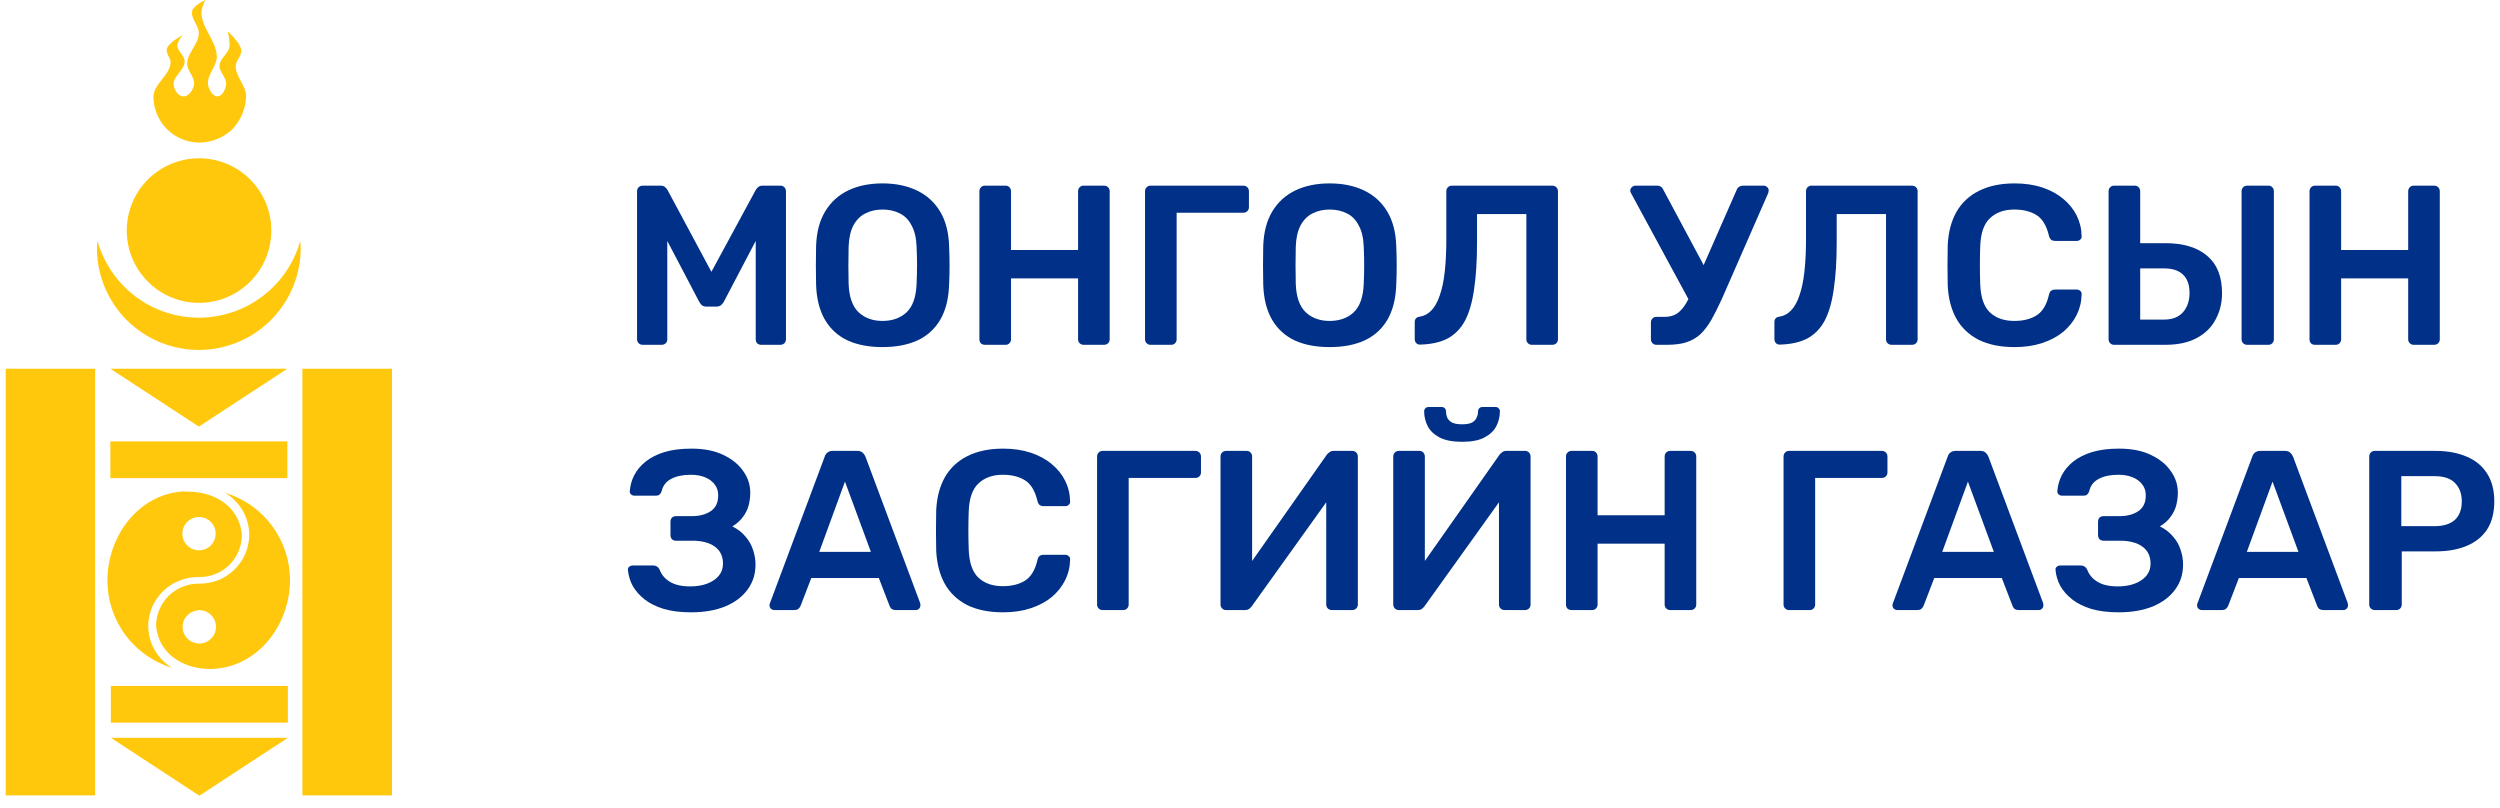 <svg width="164" height="53" viewBox="0 0 164 53" fill="none" xmlns="http://www.w3.org/2000/svg">
<path d="M13.465 0C13.465 0 12.73 0.34 12.615 0.684C12.458 1.194 13.082 1.687 13.04 2.219C13.01 2.911 12.305 3.46 12.275 4.152C12.275 4.675 12.836 5.1 12.721 5.606C12.645 5.929 12.368 6.337 12.033 6.328C11.697 6.32 11.438 5.903 11.391 5.606C11.306 5.032 12.109 4.607 12.114 4.033C12.114 3.634 11.612 3.341 11.629 2.945C11.698 2.704 11.823 2.482 11.995 2.299C11.995 2.299 11.106 2.75 10.949 3.183C10.847 3.502 11.229 3.821 11.191 4.152C11.098 4.964 10.095 5.512 10.065 6.328C10.065 7.122 10.377 7.884 10.933 8.45C11.49 9.016 12.246 9.341 13.04 9.354C13.848 9.357 14.627 9.053 15.22 8.504C15.789 7.917 16.119 7.14 16.147 6.324C16.147 5.627 15.467 5.049 15.463 4.352C15.463 3.97 15.887 3.638 15.824 3.26C15.747 2.767 14.935 2.053 14.935 2.053C15.03 2.38 15.071 2.72 15.059 3.06C14.974 3.511 14.451 3.825 14.4 4.271C14.349 4.718 14.923 5.121 14.825 5.602C14.774 5.903 14.57 6.32 14.264 6.324C13.958 6.328 13.72 5.899 13.656 5.602C13.52 4.943 14.255 4.327 14.222 3.664C14.171 2.622 13.184 1.806 13.214 0.761C13.265 0.498 13.35 0.242 13.465 0ZM13.04 10.383C12.103 10.386 11.188 10.667 10.411 11.19C9.633 11.712 9.028 12.453 8.671 13.32C8.315 14.186 8.222 15.138 8.406 16.057C8.59 16.976 9.042 17.819 9.705 18.481C10.367 19.143 11.211 19.594 12.13 19.777C13.049 19.96 14.001 19.867 14.867 19.51C15.733 19.152 16.474 18.546 16.996 17.768C17.518 16.991 17.797 16.075 17.8 15.139C17.802 14.513 17.68 13.894 17.441 13.316C17.202 12.738 16.852 12.213 16.409 11.771C15.967 11.329 15.441 10.978 14.863 10.74C14.285 10.502 13.665 10.381 13.04 10.383ZM6.393 15.793C6.371 16.008 6.359 16.223 6.359 16.439C6.403 18.182 7.126 19.84 8.375 21.057C9.623 22.274 11.298 22.956 13.042 22.956C14.786 22.956 16.461 22.274 17.709 21.057C18.958 19.84 19.681 18.182 19.725 16.439C19.73 16.23 19.721 16.022 19.696 15.814C19.285 17.263 18.412 18.538 17.21 19.445C16.008 20.352 14.542 20.842 13.036 20.839C11.53 20.837 10.066 20.343 8.867 19.432C7.668 18.521 6.799 17.243 6.393 15.793ZM0.375 24.187V52.178H6.24V24.187H0.375ZM7.239 24.187L13.044 27.986L18.85 24.187H7.239ZM19.836 24.187V52.178H25.714V24.187H19.836ZM7.239 28.955V31.365H18.85V28.955H7.239ZM12.105 32.232C11.855 32.241 11.606 32.271 11.361 32.322C8.811 32.844 7.047 35.343 7.047 38.089C7.047 39.373 7.461 40.623 8.226 41.654C8.991 42.685 10.068 43.442 11.297 43.813C10.83 43.536 10.441 43.144 10.166 42.675C9.891 42.206 9.739 41.675 9.725 41.132V41.064C9.729 40.42 9.927 39.792 10.292 39.262C10.658 38.731 11.174 38.323 11.774 38.089C12.179 37.926 12.612 37.847 13.049 37.855H13.082C13.446 37.858 13.806 37.789 14.143 37.652C14.48 37.515 14.787 37.313 15.045 37.058C15.304 36.803 15.509 36.498 15.65 36.163C15.791 35.828 15.865 35.469 15.866 35.105V35.075C15.684 33.103 13.894 32.181 12.135 32.254L12.105 32.232ZM14.765 32.334C15.234 32.611 15.625 33.001 15.902 33.469C16.18 33.937 16.334 34.468 16.351 35.012V35.041C16.353 35.691 16.16 36.325 15.797 36.863C15.434 37.401 14.918 37.818 14.315 38.059C13.909 38.218 13.476 38.296 13.04 38.288H13.01C12.275 38.288 11.57 38.581 11.051 39.1C10.531 39.62 10.239 40.325 10.239 41.059C10.426 43.027 12.211 43.95 13.971 43.882C14.221 43.87 14.469 43.838 14.714 43.788C17.243 43.274 19.024 40.775 19.024 38.055C19.024 36.771 18.611 35.521 17.846 34.49C17.08 33.459 16.003 32.701 14.774 32.33L14.765 32.334ZM13.066 33.915C13.354 33.918 13.63 34.035 13.833 34.241C14.036 34.446 14.149 34.724 14.147 35.013C14.146 35.301 14.03 35.578 13.825 35.782C13.621 35.985 13.344 36.1 13.055 36.1C12.766 36.1 12.489 35.985 12.284 35.782C12.08 35.578 11.964 35.301 11.963 35.013C11.961 34.724 12.074 34.446 12.277 34.241C12.48 34.035 12.755 33.918 13.044 33.915H13.066ZM13.066 40.023C13.282 40.021 13.495 40.084 13.676 40.203C13.857 40.322 13.999 40.492 14.084 40.692C14.168 40.891 14.192 41.112 14.151 41.325C14.11 41.538 14.008 41.734 13.855 41.888C13.703 42.043 13.509 42.149 13.296 42.193C13.084 42.237 12.863 42.217 12.662 42.135C12.461 42.054 12.289 41.915 12.167 41.735C12.045 41.556 11.979 41.344 11.977 41.127C11.978 40.845 12.089 40.574 12.285 40.371C12.482 40.168 12.749 40.049 13.031 40.039L13.066 40.023ZM7.273 44.999V47.409H18.884V44.999H7.273ZM7.273 48.399L13.078 52.199L18.884 48.399H7.273Z" fill="#FFC80C"/>
<path d="M42.164 22.619C42.054 22.619 41.965 22.585 41.895 22.515C41.826 22.445 41.791 22.361 41.791 22.262V12.553C41.791 12.443 41.826 12.354 41.895 12.284C41.965 12.214 42.054 12.18 42.164 12.18H43.342C43.481 12.18 43.586 12.22 43.655 12.299C43.725 12.369 43.769 12.423 43.789 12.463L46.668 17.832L49.576 12.463C49.596 12.423 49.641 12.369 49.71 12.299C49.78 12.22 49.884 12.18 50.023 12.18H51.187C51.296 12.18 51.386 12.214 51.455 12.284C51.525 12.354 51.559 12.443 51.559 12.553V22.262C51.559 22.361 51.525 22.445 51.455 22.515C51.386 22.585 51.296 22.619 51.187 22.619H49.934C49.825 22.619 49.735 22.585 49.665 22.515C49.606 22.445 49.576 22.361 49.576 22.262V15.804L47.488 19.786C47.438 19.875 47.374 19.955 47.294 20.024C47.215 20.084 47.11 20.114 46.981 20.114H46.369C46.23 20.114 46.121 20.084 46.041 20.024C45.972 19.955 45.912 19.875 45.862 19.786L43.774 15.804V22.262C43.774 22.361 43.74 22.445 43.67 22.515C43.6 22.585 43.516 22.619 43.416 22.619H42.164Z" fill="#003087"/>
<path d="M57.891 22.769C57.006 22.769 56.246 22.625 55.609 22.336C54.973 22.038 54.476 21.585 54.118 20.979C53.76 20.363 53.566 19.597 53.536 18.682C53.526 18.255 53.521 17.832 53.521 17.415C53.521 16.997 53.526 16.569 53.536 16.132C53.566 15.227 53.765 14.472 54.133 13.865C54.501 13.258 55.003 12.801 55.639 12.493C56.285 12.185 57.036 12.031 57.891 12.031C58.746 12.031 59.497 12.185 60.143 12.493C60.789 12.801 61.297 13.258 61.664 13.865C62.032 14.472 62.231 15.227 62.261 16.132C62.281 16.569 62.291 16.997 62.291 17.415C62.291 17.832 62.281 18.255 62.261 18.682C62.231 19.597 62.037 20.363 61.679 20.979C61.321 21.585 60.819 22.038 60.173 22.336C59.537 22.625 58.776 22.769 57.891 22.769ZM57.891 21.053C58.537 21.053 59.064 20.865 59.472 20.487C59.88 20.099 60.098 19.473 60.128 18.608C60.148 18.17 60.158 17.767 60.158 17.4C60.158 17.022 60.148 16.619 60.128 16.192C60.108 15.615 59.999 15.148 59.8 14.79C59.611 14.422 59.353 14.158 59.025 13.999C58.697 13.83 58.319 13.746 57.891 13.746C57.474 13.746 57.101 13.83 56.773 13.999C56.444 14.158 56.181 14.422 55.982 14.79C55.793 15.148 55.689 15.615 55.669 16.192C55.659 16.619 55.654 17.022 55.654 17.4C55.654 17.767 55.659 18.17 55.669 18.608C55.699 19.473 55.917 20.099 56.325 20.487C56.733 20.865 57.255 21.053 57.891 21.053Z" fill="#003087"/>
<path d="M64.607 22.619C64.508 22.619 64.423 22.59 64.353 22.53C64.284 22.46 64.249 22.371 64.249 22.262V12.553C64.249 12.443 64.284 12.354 64.353 12.284C64.423 12.214 64.508 12.18 64.607 12.18H65.964C66.074 12.18 66.158 12.214 66.218 12.284C66.287 12.354 66.322 12.443 66.322 12.553V16.4H70.722V12.553C70.722 12.443 70.757 12.354 70.826 12.284C70.896 12.214 70.98 12.18 71.08 12.18H72.422C72.531 12.18 72.621 12.214 72.691 12.284C72.76 12.354 72.795 12.443 72.795 12.553V22.262C72.795 22.361 72.76 22.445 72.691 22.515C72.621 22.585 72.531 22.619 72.422 22.619H71.08C70.98 22.619 70.896 22.585 70.826 22.515C70.757 22.445 70.722 22.361 70.722 22.262V18.265H66.322V22.262C66.322 22.361 66.287 22.445 66.218 22.515C66.158 22.585 66.074 22.619 65.964 22.619H64.607Z" fill="#003087"/>
<path d="M75.472 22.619C75.373 22.619 75.288 22.585 75.219 22.515C75.149 22.445 75.114 22.361 75.114 22.262V12.553C75.114 12.443 75.149 12.354 75.219 12.284C75.288 12.214 75.373 12.18 75.472 12.18H81.557C81.666 12.18 81.756 12.214 81.826 12.284C81.895 12.354 81.93 12.443 81.93 12.553V13.597C81.93 13.696 81.895 13.78 81.826 13.85C81.756 13.92 81.666 13.954 81.557 13.954H77.187V22.262C77.187 22.361 77.152 22.445 77.083 22.515C77.023 22.585 76.939 22.619 76.829 22.619H75.472Z" fill="#003087"/>
<path d="M87.224 22.769C86.339 22.769 85.578 22.625 84.942 22.336C84.306 22.038 83.809 21.585 83.451 20.979C83.093 20.363 82.899 19.597 82.869 18.682C82.859 18.255 82.854 17.832 82.854 17.415C82.854 16.997 82.859 16.569 82.869 16.132C82.899 15.227 83.098 14.472 83.466 13.865C83.833 13.258 84.335 12.801 84.972 12.493C85.618 12.185 86.369 12.031 87.224 12.031C88.079 12.031 88.83 12.185 89.476 12.493C90.122 12.801 90.629 13.258 90.997 13.865C91.365 14.472 91.564 15.227 91.594 16.132C91.614 16.569 91.624 16.997 91.624 17.415C91.624 17.832 91.614 18.255 91.594 18.682C91.564 19.597 91.37 20.363 91.012 20.979C90.654 21.585 90.152 22.038 89.506 22.336C88.869 22.625 88.109 22.769 87.224 22.769ZM87.224 21.053C87.87 21.053 88.397 20.865 88.805 20.487C89.212 20.099 89.431 19.473 89.461 18.608C89.481 18.17 89.491 17.767 89.491 17.4C89.491 17.022 89.481 16.619 89.461 16.192C89.441 15.615 89.332 15.148 89.133 14.79C88.944 14.422 88.685 14.158 88.357 13.999C88.029 13.83 87.651 13.746 87.224 13.746C86.806 13.746 86.433 13.83 86.105 13.999C85.777 14.158 85.514 14.422 85.315 14.79C85.126 15.148 85.022 15.615 85.002 16.192C84.992 16.619 84.987 17.022 84.987 17.4C84.987 17.767 84.992 18.17 85.002 18.608C85.031 19.473 85.25 20.099 85.658 20.487C86.066 20.865 86.588 21.053 87.224 21.053Z" fill="#003087"/>
<path d="M100.487 22.619C100.388 22.619 100.303 22.585 100.234 22.515C100.164 22.445 100.129 22.361 100.129 22.262V14.044H96.893V15.923C96.893 17.116 96.828 18.135 96.699 18.98C96.58 19.826 96.381 20.512 96.102 21.039C95.824 21.556 95.446 21.943 94.969 22.202C94.492 22.451 93.895 22.585 93.179 22.605C93.08 22.614 92.99 22.585 92.911 22.515C92.841 22.436 92.806 22.346 92.806 22.247V21.128C92.806 20.919 92.921 20.8 93.149 20.77C93.448 20.72 93.701 20.581 93.91 20.353C94.129 20.124 94.308 19.801 94.447 19.383C94.596 18.966 94.705 18.449 94.775 17.832C94.845 17.206 94.879 16.48 94.879 15.655V12.538C94.879 12.438 94.914 12.354 94.984 12.284C95.053 12.214 95.138 12.18 95.237 12.18H101.829C101.939 12.18 102.028 12.214 102.098 12.284C102.167 12.354 102.202 12.443 102.202 12.553V22.262C102.202 22.361 102.167 22.445 102.098 22.515C102.028 22.585 101.939 22.619 101.829 22.619H100.487Z" fill="#003087"/>
<path d="M108.658 22.619C108.559 22.619 108.474 22.585 108.405 22.515C108.335 22.445 108.3 22.361 108.3 22.262V21.158C108.3 21.049 108.335 20.959 108.405 20.89C108.474 20.82 108.559 20.785 108.658 20.785H109.21C109.498 20.785 109.747 20.725 109.956 20.606C110.165 20.477 110.358 20.278 110.537 20.009C110.716 19.731 110.895 19.378 111.074 18.951L113.923 12.463C113.963 12.364 114.017 12.294 114.087 12.254C114.157 12.205 114.236 12.18 114.326 12.18H115.713C115.792 12.18 115.862 12.21 115.921 12.269C115.991 12.329 116.026 12.399 116.026 12.478C116.026 12.528 116.021 12.572 116.011 12.612C116.001 12.652 115.986 12.692 115.966 12.732L112.968 19.577C112.72 20.124 112.486 20.591 112.267 20.979C112.049 21.357 111.81 21.67 111.552 21.919C111.293 22.157 110.985 22.336 110.627 22.455C110.279 22.565 109.856 22.619 109.359 22.619H108.658ZM110.97 20.009L106.988 12.657C106.958 12.597 106.943 12.548 106.943 12.508C106.943 12.418 106.978 12.344 107.048 12.284C107.117 12.214 107.192 12.18 107.271 12.18H108.733C108.822 12.18 108.897 12.205 108.957 12.254C109.026 12.294 109.081 12.364 109.121 12.463L112.059 17.951L110.97 20.009Z" fill="#003087"/>
<path d="M124.081 22.619C123.982 22.619 123.897 22.585 123.828 22.515C123.758 22.445 123.723 22.361 123.723 22.262V14.044H120.487V15.923C120.487 17.116 120.422 18.135 120.293 18.98C120.174 19.826 119.975 20.512 119.697 21.039C119.418 21.556 119.04 21.943 118.563 22.202C118.086 22.451 117.489 22.585 116.774 22.605C116.674 22.614 116.585 22.585 116.505 22.515C116.435 22.436 116.401 22.346 116.401 22.247V21.128C116.401 20.919 116.515 20.8 116.744 20.77C117.042 20.72 117.296 20.581 117.504 20.353C117.723 20.124 117.902 19.801 118.041 19.383C118.19 18.966 118.3 18.449 118.369 17.832C118.439 17.206 118.474 16.48 118.474 15.655V12.538C118.474 12.438 118.509 12.354 118.578 12.284C118.648 12.214 118.732 12.18 118.832 12.18H125.424C125.533 12.18 125.622 12.214 125.692 12.284C125.762 12.354 125.796 12.443 125.796 12.553V22.262C125.796 22.361 125.762 22.445 125.692 22.515C125.622 22.585 125.533 22.619 125.424 22.619H124.081Z" fill="#003087"/>
<path d="M132.155 22.769C131.231 22.769 130.445 22.61 129.799 22.291C129.163 21.963 128.675 21.501 128.337 20.904C127.999 20.298 127.811 19.572 127.771 18.727C127.761 18.319 127.756 17.882 127.756 17.415C127.756 16.947 127.761 16.5 127.771 16.072C127.811 15.237 127.999 14.516 128.337 13.91C128.685 13.303 129.178 12.841 129.814 12.523C130.46 12.195 131.241 12.031 132.155 12.031C132.832 12.031 133.438 12.12 133.975 12.299C134.512 12.478 134.969 12.727 135.347 13.045C135.725 13.353 136.018 13.716 136.227 14.133C136.436 14.551 136.545 15.003 136.555 15.491C136.565 15.58 136.535 15.655 136.466 15.714C136.406 15.774 136.331 15.804 136.242 15.804H134.825C134.716 15.804 134.626 15.779 134.557 15.729C134.487 15.67 134.437 15.575 134.407 15.446C134.248 14.79 133.975 14.342 133.587 14.104C133.199 13.865 132.717 13.746 132.141 13.746C131.474 13.746 130.942 13.935 130.545 14.312C130.147 14.68 129.933 15.292 129.903 16.147C129.874 16.962 129.874 17.797 129.903 18.652C129.933 19.507 130.147 20.124 130.545 20.502C130.942 20.87 131.474 21.053 132.141 21.053C132.717 21.053 133.199 20.934 133.587 20.696C133.985 20.447 134.258 20 134.407 19.353C134.437 19.214 134.487 19.12 134.557 19.07C134.626 19.02 134.716 18.995 134.825 18.995H136.242C136.331 18.995 136.406 19.025 136.466 19.085C136.535 19.145 136.565 19.219 136.555 19.309C136.545 19.796 136.436 20.248 136.227 20.666C136.018 21.083 135.725 21.451 135.347 21.769C134.969 22.078 134.512 22.321 133.975 22.5C133.438 22.679 132.832 22.769 132.155 22.769Z" fill="#003087"/>
<path d="M138.682 22.619C138.582 22.619 138.498 22.585 138.428 22.515C138.359 22.445 138.324 22.361 138.324 22.262V12.538C138.324 12.438 138.359 12.354 138.428 12.284C138.498 12.214 138.582 12.18 138.682 12.18H140.039C140.148 12.18 140.233 12.214 140.292 12.284C140.362 12.354 140.397 12.438 140.397 12.538V15.953H142.052C143.235 15.953 144.15 16.231 144.796 16.788C145.443 17.335 145.766 18.15 145.766 19.234C145.766 19.86 145.627 20.432 145.348 20.949C145.08 21.466 144.667 21.874 144.11 22.172C143.564 22.47 142.877 22.619 142.052 22.619H138.682ZM140.397 20.964H141.978C142.505 20.964 142.912 20.805 143.201 20.487C143.489 20.159 143.633 19.736 143.633 19.219C143.633 18.682 143.489 18.279 143.201 18.011C142.922 17.743 142.515 17.608 141.978 17.608H140.397V20.964ZM147.406 22.619C147.307 22.619 147.222 22.585 147.153 22.515C147.083 22.445 147.048 22.361 147.048 22.262V12.538C147.048 12.438 147.083 12.354 147.153 12.284C147.222 12.214 147.307 12.18 147.406 12.18H148.808C148.918 12.18 149.002 12.214 149.062 12.284C149.131 12.354 149.166 12.438 149.166 12.538V22.262C149.166 22.361 149.131 22.445 149.062 22.515C149.002 22.585 148.918 22.619 148.808 22.619H147.406Z" fill="#003087"/>
<path d="M151.862 22.619C151.763 22.619 151.679 22.59 151.609 22.53C151.539 22.46 151.505 22.371 151.505 22.262V12.553C151.505 12.443 151.539 12.354 151.609 12.284C151.679 12.214 151.763 12.18 151.862 12.18H153.22C153.329 12.18 153.414 12.214 153.473 12.284C153.543 12.354 153.578 12.443 153.578 12.553V16.4H157.977V12.553C157.977 12.443 158.012 12.354 158.082 12.284C158.151 12.214 158.236 12.18 158.335 12.18H159.677C159.787 12.18 159.876 12.214 159.946 12.284C160.015 12.354 160.05 12.443 160.05 12.553V22.262C160.05 22.361 160.015 22.445 159.946 22.515C159.876 22.585 159.787 22.619 159.677 22.619H158.335C158.236 22.619 158.151 22.585 158.082 22.515C158.012 22.445 157.977 22.361 157.977 22.262V18.265H153.578V22.262C153.578 22.361 153.543 22.445 153.473 22.515C153.414 22.585 153.329 22.619 153.22 22.619H151.862Z" fill="#003087"/>
<path d="M45.325 40.168C44.639 40.168 44.043 40.094 43.536 39.944C43.029 39.785 42.611 39.577 42.283 39.318C41.955 39.06 41.696 38.766 41.508 38.438C41.328 38.1 41.224 37.752 41.194 37.394C41.184 37.305 41.209 37.235 41.269 37.185C41.338 37.126 41.418 37.096 41.508 37.096H42.85C42.949 37.096 43.034 37.121 43.103 37.17C43.173 37.21 43.233 37.285 43.282 37.394C43.401 37.712 43.625 37.971 43.953 38.17C44.282 38.369 44.724 38.468 45.281 38.468C45.698 38.468 46.066 38.408 46.384 38.289C46.703 38.17 46.956 38.001 47.145 37.782C47.334 37.553 47.428 37.285 47.428 36.977C47.428 36.489 47.249 36.117 46.891 35.858C46.533 35.6 46.041 35.47 45.415 35.47H44.341C44.232 35.47 44.142 35.436 44.073 35.366C44.013 35.286 43.983 35.197 43.983 35.097V34.233C43.983 34.123 44.013 34.034 44.073 33.964C44.142 33.894 44.232 33.86 44.341 33.86H45.37C45.887 33.86 46.305 33.75 46.623 33.532C46.951 33.313 47.115 32.965 47.115 32.488C47.115 32.209 47.036 31.971 46.877 31.772C46.727 31.573 46.519 31.419 46.25 31.309C45.982 31.2 45.673 31.145 45.325 31.145C44.798 31.145 44.366 31.235 44.028 31.414C43.69 31.593 43.481 31.866 43.401 32.234C43.362 32.333 43.312 32.408 43.252 32.458C43.193 32.498 43.113 32.517 43.014 32.517H41.627C41.537 32.517 41.458 32.488 41.388 32.428C41.328 32.368 41.304 32.294 41.314 32.204C41.343 31.836 41.443 31.488 41.612 31.16C41.791 30.822 42.044 30.524 42.373 30.265C42.701 30.007 43.108 29.803 43.595 29.654C44.093 29.505 44.679 29.43 45.355 29.43C46.19 29.43 46.891 29.569 47.458 29.848C48.025 30.116 48.457 30.469 48.756 30.907C49.064 31.334 49.218 31.806 49.218 32.324C49.218 32.592 49.183 32.865 49.114 33.144C49.044 33.412 48.92 33.666 48.741 33.904C48.572 34.143 48.338 34.352 48.04 34.531C48.398 34.71 48.686 34.933 48.905 35.202C49.133 35.46 49.297 35.749 49.397 36.067C49.506 36.385 49.561 36.708 49.561 37.036C49.561 37.663 49.387 38.209 49.039 38.677C48.701 39.144 48.214 39.512 47.577 39.781C46.941 40.039 46.19 40.168 45.325 40.168Z" fill="#003087"/>
<path d="M50.791 40.019C50.712 40.019 50.637 39.989 50.568 39.93C50.508 39.87 50.478 39.795 50.478 39.706C50.478 39.666 50.488 39.621 50.508 39.572L54.102 29.952C54.132 29.853 54.187 29.768 54.266 29.699C54.356 29.619 54.475 29.579 54.624 29.579H56.25C56.399 29.579 56.513 29.619 56.593 29.699C56.672 29.768 56.732 29.853 56.772 29.952L60.366 39.572C60.376 39.621 60.381 39.666 60.381 39.706C60.381 39.795 60.351 39.87 60.291 39.93C60.232 39.989 60.162 40.019 60.083 40.019H58.785C58.646 40.019 58.541 39.989 58.472 39.93C58.412 39.86 58.372 39.795 58.352 39.736L57.652 37.916H53.222L52.521 39.736C52.501 39.795 52.457 39.86 52.387 39.93C52.327 39.989 52.228 40.019 52.089 40.019H50.791ZM53.744 36.201H57.13L55.429 31.593L53.744 36.201Z" fill="#003087"/>
<path d="M65.8 40.168C64.875 40.168 64.09 40.009 63.444 39.691C62.807 39.363 62.32 38.901 61.982 38.304C61.644 37.697 61.455 36.972 61.415 36.127C61.405 35.719 61.4 35.281 61.4 34.814C61.4 34.347 61.405 33.899 61.415 33.472C61.455 32.637 61.644 31.916 61.982 31.309C62.33 30.703 62.822 30.241 63.459 29.922C64.105 29.594 64.885 29.43 65.8 29.43C66.476 29.43 67.083 29.52 67.62 29.699C68.156 29.878 68.614 30.126 68.992 30.444C69.369 30.753 69.663 31.116 69.871 31.533C70.08 31.951 70.19 32.403 70.2 32.89C70.21 32.98 70.18 33.054 70.11 33.114C70.05 33.174 69.976 33.203 69.886 33.203H68.47C68.36 33.203 68.271 33.179 68.201 33.129C68.132 33.069 68.082 32.975 68.052 32.846C67.893 32.189 67.62 31.742 67.232 31.503C66.844 31.265 66.362 31.145 65.785 31.145C65.119 31.145 64.587 31.334 64.189 31.712C63.792 32.08 63.578 32.691 63.548 33.546C63.518 34.362 63.518 35.197 63.548 36.052C63.578 36.907 63.792 37.523 64.189 37.901C64.587 38.269 65.119 38.453 65.785 38.453C66.362 38.453 66.844 38.334 67.232 38.095C67.629 37.847 67.903 37.399 68.052 36.753C68.082 36.614 68.132 36.519 68.201 36.47C68.271 36.42 68.36 36.395 68.47 36.395H69.886C69.976 36.395 70.05 36.425 70.11 36.484C70.18 36.544 70.21 36.619 70.2 36.708C70.19 37.195 70.08 37.648 69.871 38.065C69.663 38.483 69.369 38.851 68.992 39.169C68.614 39.477 68.156 39.721 67.62 39.9C67.083 40.079 66.476 40.168 65.8 40.168Z" fill="#003087"/>
<path d="M72.326 40.019C72.227 40.019 72.142 39.984 72.073 39.915C72.003 39.845 71.968 39.761 71.968 39.661V29.952C71.968 29.843 72.003 29.753 72.073 29.684C72.142 29.614 72.227 29.579 72.326 29.579H78.411C78.52 29.579 78.61 29.614 78.68 29.684C78.749 29.753 78.784 29.843 78.784 29.952V30.996C78.784 31.096 78.749 31.18 78.68 31.25C78.61 31.319 78.52 31.354 78.411 31.354H74.041V39.661C74.041 39.761 74.007 39.845 73.937 39.915C73.877 39.984 73.793 40.019 73.683 40.019H72.326Z" fill="#003087"/>
<path d="M80.424 40.019C80.325 40.019 80.24 39.984 80.171 39.915C80.101 39.845 80.066 39.756 80.066 39.646V29.952C80.066 29.843 80.101 29.753 80.171 29.684C80.24 29.614 80.33 29.579 80.439 29.579H81.781C81.891 29.579 81.975 29.614 82.035 29.684C82.104 29.753 82.139 29.843 82.139 29.952V36.798L87.046 29.818C87.086 29.768 87.14 29.718 87.21 29.669C87.279 29.609 87.369 29.579 87.478 29.579H88.716C88.816 29.579 88.9 29.614 88.97 29.684C89.039 29.753 89.074 29.843 89.074 29.952V39.661C89.074 39.761 89.039 39.845 88.97 39.915C88.9 39.984 88.816 40.019 88.716 40.019H87.374C87.265 40.019 87.175 39.984 87.106 39.915C87.036 39.845 87.001 39.761 87.001 39.661V32.95L82.109 39.781C82.079 39.82 82.03 39.87 81.96 39.93C81.891 39.989 81.796 40.019 81.677 40.019H80.424Z" fill="#003087"/>
<path d="M91.755 40.019C91.656 40.019 91.571 39.984 91.502 39.915C91.432 39.845 91.397 39.756 91.397 39.646V29.952C91.397 29.843 91.432 29.753 91.502 29.684C91.571 29.614 91.661 29.579 91.77 29.579H93.112C93.222 29.579 93.306 29.614 93.366 29.684C93.436 29.753 93.47 29.843 93.47 29.952V36.798L98.377 29.818C98.417 29.768 98.471 29.718 98.541 29.669C98.611 29.609 98.7 29.579 98.809 29.579H100.047C100.147 29.579 100.231 29.614 100.301 29.684C100.37 29.753 100.405 29.843 100.405 29.952V39.661C100.405 39.761 100.37 39.845 100.301 39.915C100.231 39.984 100.147 40.019 100.047 40.019H98.705C98.596 40.019 98.506 39.984 98.437 39.915C98.367 39.845 98.332 39.761 98.332 39.661V32.95L93.44 39.781C93.411 39.82 93.361 39.87 93.291 39.93C93.222 39.989 93.127 40.019 93.008 40.019H91.755ZM95.916 28.983C95.3 28.983 94.808 28.888 94.44 28.699C94.082 28.511 93.823 28.267 93.664 27.969C93.505 27.66 93.425 27.332 93.425 26.984C93.425 26.905 93.45 26.84 93.5 26.79C93.55 26.731 93.619 26.701 93.709 26.701H94.574C94.663 26.701 94.733 26.731 94.783 26.79C94.832 26.84 94.857 26.905 94.857 26.984C94.857 27.123 94.882 27.258 94.932 27.387C94.992 27.516 95.096 27.626 95.245 27.715C95.404 27.795 95.623 27.834 95.901 27.834C96.2 27.834 96.423 27.795 96.572 27.715C96.722 27.626 96.821 27.516 96.871 27.387C96.93 27.258 96.96 27.123 96.96 26.984C96.96 26.905 96.985 26.84 97.035 26.79C97.084 26.731 97.154 26.701 97.243 26.701H98.109C98.198 26.701 98.268 26.731 98.317 26.79C98.367 26.84 98.392 26.905 98.392 26.984C98.392 27.332 98.312 27.66 98.153 27.969C97.994 28.267 97.736 28.511 97.378 28.699C97.02 28.888 96.533 28.983 95.916 28.983Z" fill="#003087"/>
<path d="M103.086 40.019C102.987 40.019 102.902 39.989 102.833 39.93C102.763 39.86 102.728 39.77 102.728 39.661V29.952C102.728 29.843 102.763 29.753 102.833 29.684C102.902 29.614 102.987 29.579 103.086 29.579H104.443C104.553 29.579 104.637 29.614 104.697 29.684C104.767 29.753 104.801 29.843 104.801 29.952V33.8H109.201V29.952C109.201 29.843 109.236 29.753 109.305 29.684C109.375 29.614 109.459 29.579 109.559 29.579H110.901C111.011 29.579 111.1 29.614 111.17 29.684C111.239 29.753 111.274 29.843 111.274 29.952V39.661C111.274 39.761 111.239 39.845 111.17 39.915C111.1 39.984 111.011 40.019 110.901 40.019H109.559C109.459 40.019 109.375 39.984 109.305 39.915C109.236 39.845 109.201 39.761 109.201 39.661V35.664H104.801V39.661C104.801 39.761 104.767 39.845 104.697 39.915C104.637 39.984 104.553 40.019 104.443 40.019H103.086Z" fill="#003087"/>
<path d="M117.359 40.019C117.26 40.019 117.175 39.984 117.106 39.915C117.036 39.845 117.001 39.761 117.001 39.661V29.952C117.001 29.843 117.036 29.753 117.106 29.684C117.175 29.614 117.26 29.579 117.359 29.579H123.444C123.554 29.579 123.643 29.614 123.713 29.684C123.782 29.753 123.817 29.843 123.817 29.952V30.996C123.817 31.096 123.782 31.18 123.713 31.25C123.643 31.319 123.554 31.354 123.444 31.354H119.074V39.661C119.074 39.761 119.04 39.845 118.97 39.915C118.91 39.984 118.826 40.019 118.717 40.019H117.359Z" fill="#003087"/>
<path d="M124.458 40.019C124.378 40.019 124.304 39.989 124.234 39.93C124.175 39.87 124.145 39.795 124.145 39.706C124.145 39.666 124.155 39.621 124.175 39.572L127.769 29.952C127.799 29.853 127.853 29.768 127.933 29.699C128.022 29.619 128.142 29.579 128.291 29.579H129.916C130.066 29.579 130.18 29.619 130.259 29.699C130.339 29.768 130.399 29.853 130.438 29.952L134.033 39.572C134.043 39.621 134.048 39.666 134.048 39.706C134.048 39.795 134.018 39.87 133.958 39.93C133.898 39.989 133.829 40.019 133.749 40.019H132.452C132.313 40.019 132.208 39.989 132.139 39.93C132.079 39.86 132.039 39.795 132.019 39.736L131.318 37.916H126.889L126.188 39.736C126.168 39.795 126.123 39.86 126.054 39.93C125.994 39.989 125.895 40.019 125.755 40.019H124.458ZM127.411 36.201H130.796L129.096 31.593L127.411 36.201Z" fill="#003087"/>
<path d="M138.975 40.168C138.289 40.168 137.692 40.094 137.185 39.944C136.678 39.785 136.26 39.577 135.932 39.318C135.604 39.06 135.346 38.766 135.157 38.438C134.978 38.1 134.873 37.752 134.843 37.394C134.833 37.305 134.858 37.235 134.918 37.185C134.988 37.126 135.067 37.096 135.157 37.096H136.499C136.598 37.096 136.683 37.121 136.752 37.17C136.822 37.21 136.882 37.285 136.931 37.394C137.051 37.712 137.274 37.971 137.603 38.17C137.931 38.369 138.373 38.468 138.93 38.468C139.347 38.468 139.715 38.408 140.033 38.289C140.352 38.17 140.605 38.001 140.794 37.782C140.983 37.553 141.077 37.285 141.077 36.977C141.077 36.489 140.899 36.117 140.541 35.858C140.183 35.6 139.69 35.47 139.064 35.47H137.99C137.881 35.47 137.791 35.436 137.722 35.366C137.662 35.286 137.632 35.197 137.632 35.097V34.233C137.632 34.123 137.662 34.034 137.722 33.964C137.791 33.894 137.881 33.86 137.99 33.86H139.019C139.536 33.86 139.954 33.75 140.272 33.532C140.6 33.313 140.764 32.965 140.764 32.488C140.764 32.209 140.685 31.971 140.526 31.772C140.377 31.573 140.168 31.419 139.899 31.309C139.631 31.2 139.323 31.145 138.975 31.145C138.448 31.145 138.015 31.235 137.677 31.414C137.339 31.593 137.13 31.866 137.051 32.234C137.011 32.333 136.961 32.408 136.902 32.458C136.842 32.498 136.762 32.517 136.663 32.517H135.276C135.186 32.517 135.107 32.488 135.037 32.428C134.978 32.368 134.953 32.294 134.963 32.204C134.993 31.836 135.092 31.488 135.261 31.16C135.44 30.822 135.694 30.524 136.022 30.265C136.35 30.007 136.757 29.803 137.245 29.654C137.742 29.505 138.328 29.43 139.004 29.43C139.84 29.43 140.541 29.569 141.107 29.848C141.674 30.116 142.107 30.469 142.405 30.907C142.713 31.334 142.867 31.806 142.867 32.324C142.867 32.592 142.832 32.865 142.763 33.144C142.693 33.412 142.569 33.666 142.39 33.904C142.221 34.143 141.987 34.352 141.689 34.531C142.047 34.71 142.335 34.933 142.554 35.202C142.783 35.46 142.947 35.749 143.046 36.067C143.155 36.385 143.21 36.708 143.21 37.036C143.21 37.663 143.036 38.209 142.688 38.677C142.35 39.144 141.863 39.512 141.227 39.781C140.59 40.039 139.84 40.168 138.975 40.168Z" fill="#003087"/>
<path d="M144.44 40.019C144.361 40.019 144.286 39.989 144.217 39.93C144.157 39.87 144.127 39.795 144.127 39.706C144.127 39.666 144.137 39.621 144.157 39.572L147.751 29.952C147.781 29.853 147.836 29.768 147.915 29.699C148.005 29.619 148.124 29.579 148.273 29.579H149.899C150.048 29.579 150.162 29.619 150.242 29.699C150.321 29.768 150.381 29.853 150.421 29.952L154.015 39.572C154.025 39.621 154.03 39.666 154.03 39.706C154.03 39.795 154 39.87 153.941 39.93C153.881 39.989 153.811 40.019 153.732 40.019H152.434C152.295 40.019 152.191 39.989 152.121 39.93C152.061 39.86 152.022 39.795 152.002 39.736L151.301 37.916H146.871L146.17 39.736C146.15 39.795 146.106 39.86 146.036 39.93C145.976 39.989 145.877 40.019 145.738 40.019H144.44ZM147.393 36.201H150.779L149.079 31.593L147.393 36.201Z" fill="#003087"/>
<path d="M155.78 40.019C155.681 40.019 155.596 39.984 155.527 39.915C155.457 39.845 155.422 39.761 155.422 39.661V29.952C155.422 29.843 155.457 29.753 155.527 29.684C155.596 29.614 155.681 29.579 155.78 29.579H159.777C160.553 29.579 161.229 29.704 161.806 29.952C162.382 30.191 162.83 30.559 163.148 31.056C163.466 31.543 163.625 32.154 163.625 32.89C163.625 33.636 163.466 34.252 163.148 34.74C162.83 35.217 162.382 35.575 161.806 35.813C161.229 36.052 160.553 36.171 159.777 36.171H157.555V39.661C157.555 39.761 157.52 39.845 157.451 39.915C157.391 39.984 157.306 40.019 157.197 40.019H155.78ZM157.525 34.516H159.703C160.279 34.516 160.722 34.382 161.03 34.113C161.338 33.835 161.492 33.427 161.492 32.89C161.492 32.393 161.348 31.995 161.06 31.697C160.772 31.389 160.319 31.235 159.703 31.235H157.525V34.516Z" fill="#003087"/>
</svg>
